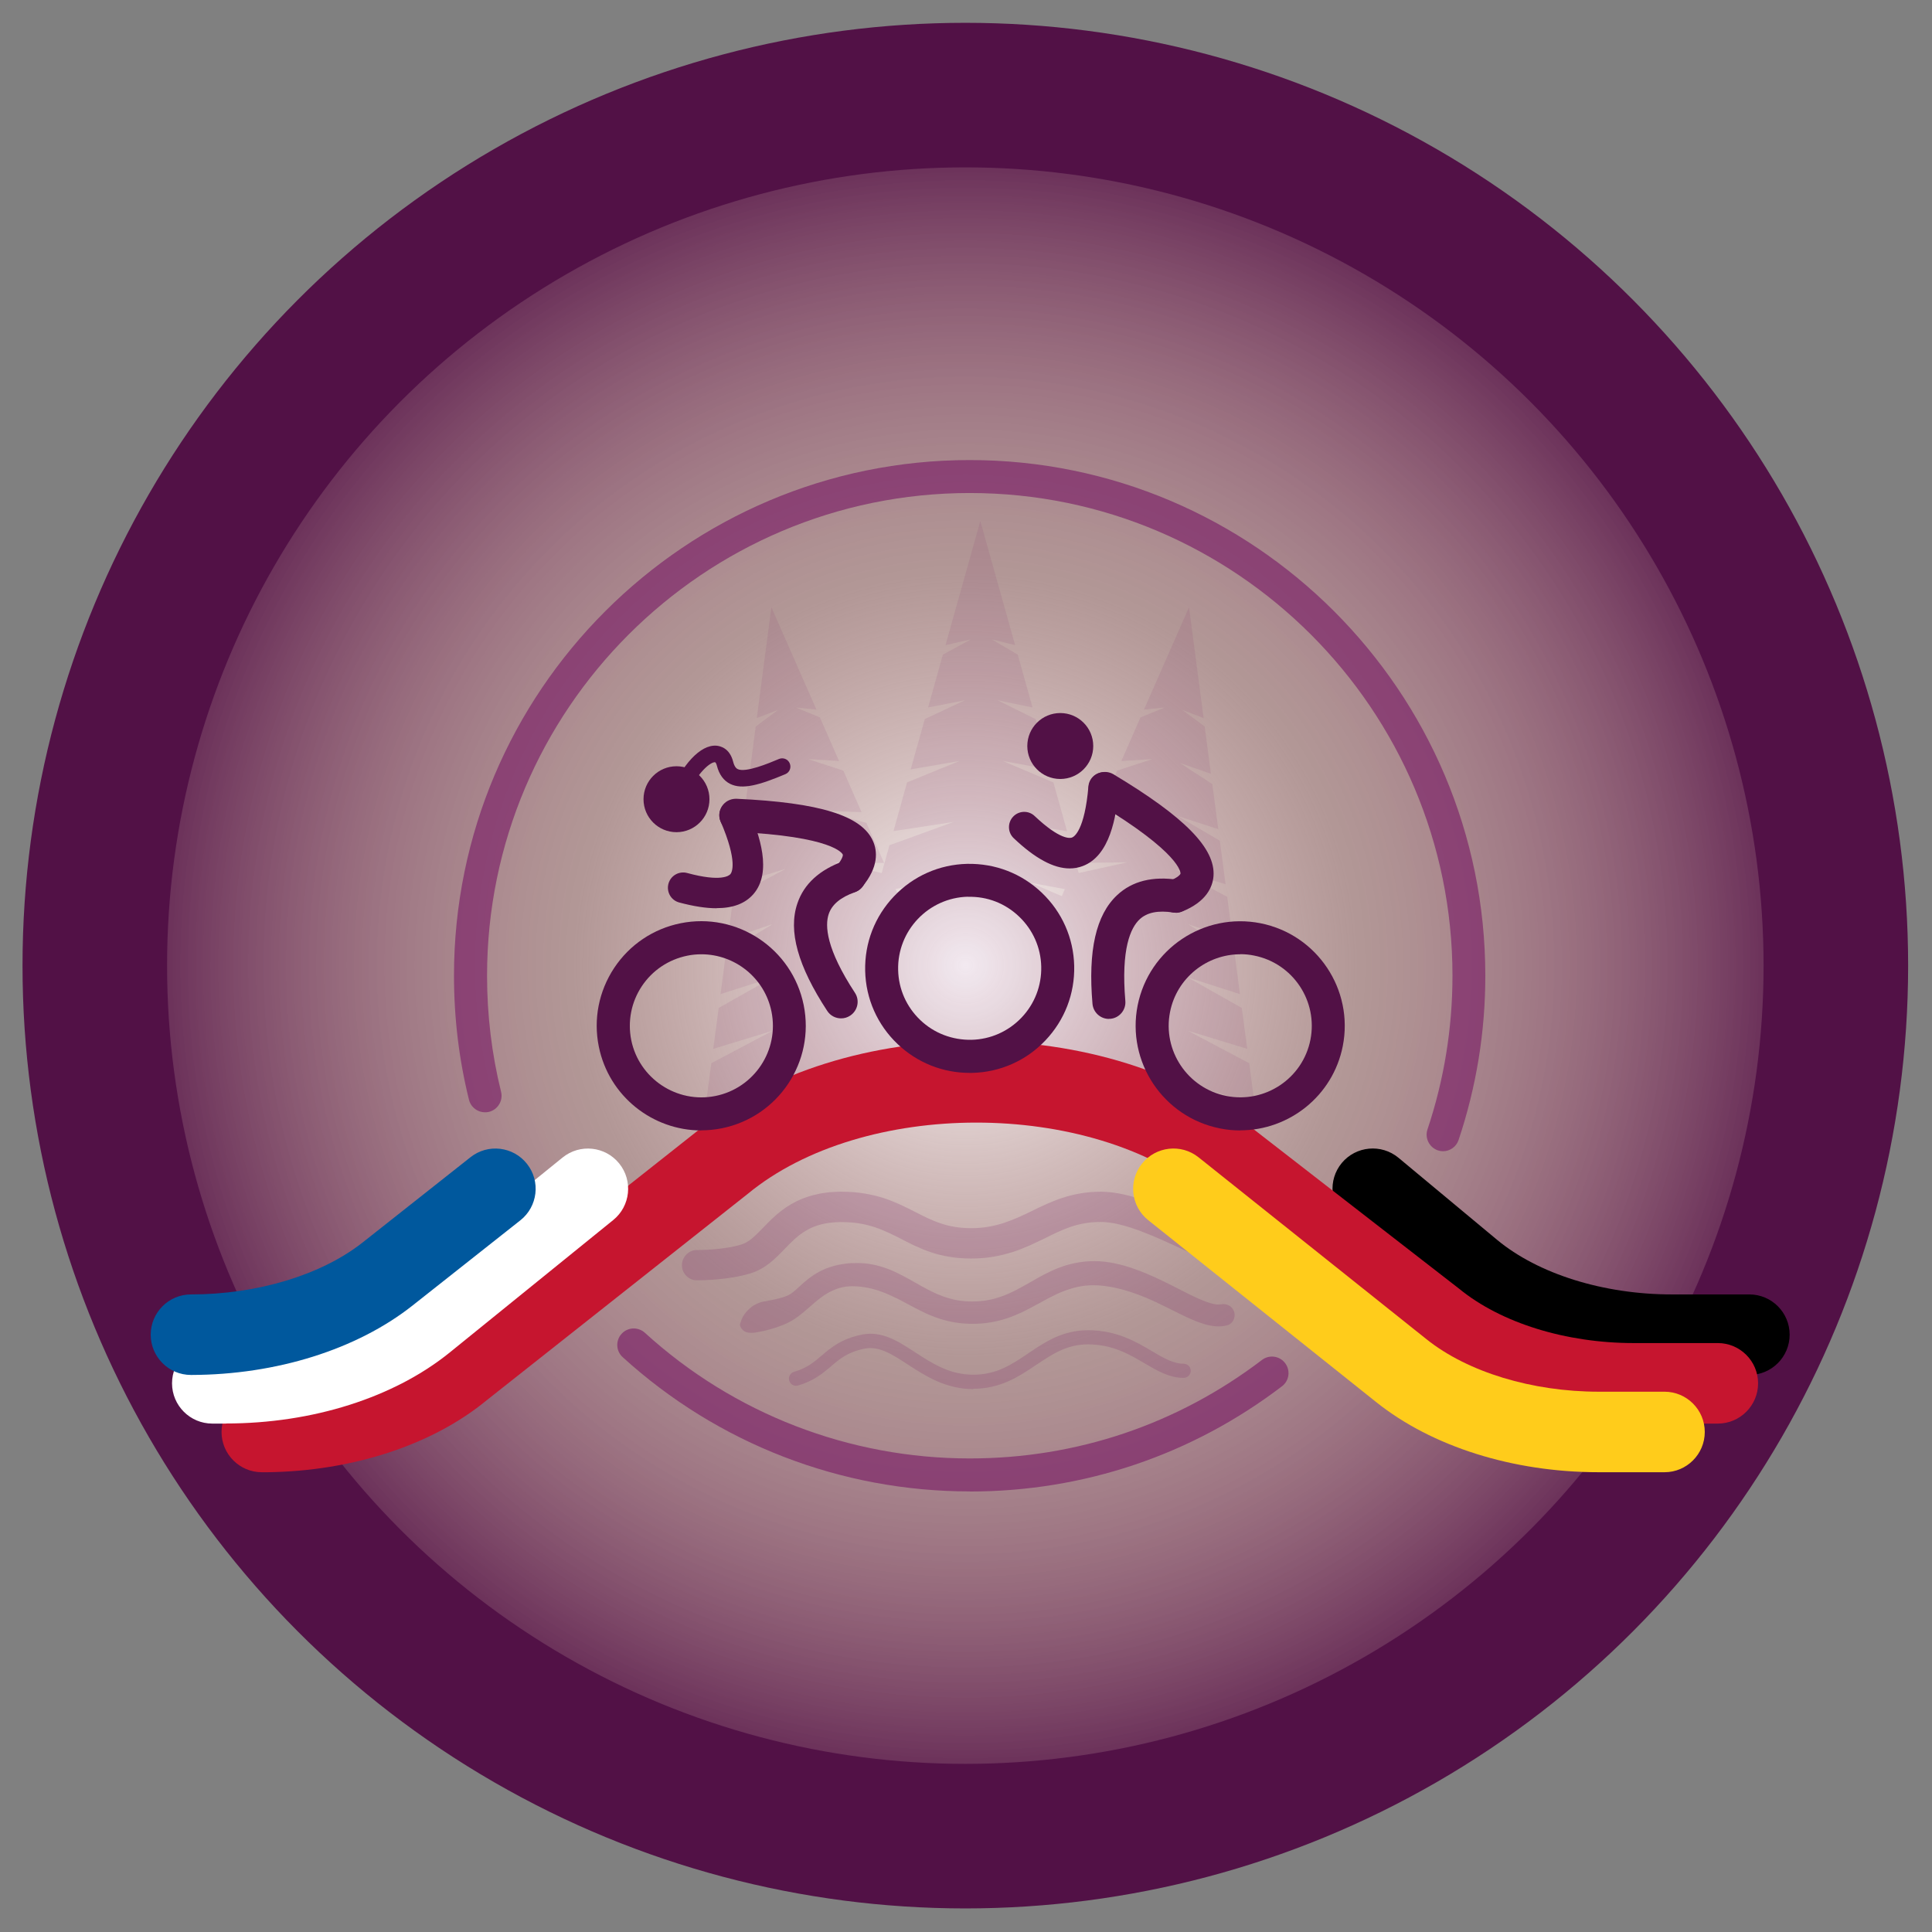 <?xml version="1.0" encoding="UTF-8" standalone="no"?>
<svg
   id="Calque_1"
   viewBox="0 0 280 280"
   version="1.1"
   sodipodi:docname="Favicon-la-reconciliation_groesser.svg"
   width="280"
   height="280"
   inkscape:version="1.3.2 (091e20e, 2023-11-25, custom)"
   xmlns:inkscape="http://www.inkscape.org/namespaces/inkscape"
   xmlns:sodipodi="http://sodipodi.sourceforge.net/DTD/sodipodi-0.dtd"
   xmlns:xlink="http://www.w3.org/1999/xlink"
   xmlns="http://www.w3.org/2000/svg"
   xmlns:svg="http://www.w3.org/2000/svg">
  <rect x="0" y="0" width="280" height="280" fill="#808080" stroke="none"/>
  <sodipodi:namedview
     id="namedview21"
     pagecolor="#ffffff"
     bordercolor="#000000"
     borderopacity="0.25"
     inkscape:showpageshadow="2"
     inkscape:pageopacity="0.0"
     inkscape:pagecheckerboard="0"
     inkscape:deskcolor="#d1d1d1"
     inkscape:export-bgcolor="#e4aeac00"
     inkscape:zoom="2.5101711"
     inkscape:cx="126.4854"
     inkscape:cy="129.27406"
     inkscape:window-width="1920"
     inkscape:window-height="991"
     inkscape:window-x="-9"
     inkscape:window-y="-9"
     inkscape:window-maximized="1"
     inkscape:current-layer="Calque_1" />
  <defs
     id="defs1">
    <linearGradient
       id="linearGradient27"
       inkscape:collect="always">
      <stop
         style="stop-color:#ffffff;stop-opacity:1;"
         offset="0"
         id="stop28" />
      <stop
         style="stop-color:#e4aeac;stop-opacity:0.498;"
         offset="0.418"
         id="stop30" />
      <stop
         style="stop-color:#521146;stop-opacity:1;"
         offset="0.931"
         id="stop29" />
    </linearGradient>
    <style
       id="style1">
      .cls-1 {
        fill: #7b2067;
        opacity: .66;
      }

      .cls-2 {
        fill: #7b1f67;
        opacity: .2;
      }

      .cls-3 {
        fill: #c6152f;
      }

      .cls-4 {
        fill: #fff;
      }

      .cls-5 {
        fill: #ffcc1b;
      }

      .cls-6 {
        fill: #521146;
      }

      .cls-7 {
        fill: #7c1f67;
        opacity: .1;
      }

      .cls-8 {
        fill: #00589d;
      }
    </style>
    <radialGradient
       inkscape:collect="always"
       xlink:href="#linearGradient27"
       id="radialGradient29"
       cx="81.833"
       cy="80.305"
       fx="81.833"
       fy="80.305"
       r="78.796"
       gradientTransform="matrix(1.734,0,0,1.734,-1.969,0.657)"
       gradientUnits="userSpaceOnUse" />
  </defs>
  <circle
     style="fill:url(#radialGradient29);fill-opacity:1;stroke:#521146;stroke-width:20.949;stroke-linejoin:round;stroke-opacity:1"
     id="path22"
     cx="139.902"
     cy="139.945"
     r="126.164" />
  <path
     class="cls-7"
     d="m 181.045,154.09 -8.879,-4.7 8.595,2.618 -0.789,-5.93 -7.822,-4.416 7.554,2.413 -0.789,-6.024 -6.75,-4.116 6.497,2.192 -0.804,-6.15 -7.554,-4.037 7.318,2.208 -0.836,-6.308 -6.119,-3.58 5.898,1.908 -0.867,-6.529 -4.684,-3.059 4.479,1.561 -0.899,-6.844 -3.217,-2.397 3.059,1.167 -2.113,-16.07 -6.529,14.84 2.996,-0.3 -3.501,1.435 -2.776,6.324 4.495,-0.284 -5.11,1.672 -2.649,6.024 5.977,-0.221 -6.671,1.766 -2.571,5.819 7.444,-0.11 -7.097,1.561 -1.12,-4.021 -9.052,-3.391 8.485,1.356 -1.971,-7.065 -7.318,-3.107 6.797,1.23 -2.05,-7.302 -5.551,-2.744 5.094,1.057 -2.145,-7.664 -3.753,-2.208 3.375,0.836 -5.047,-17.994 -5.047,17.994 3.675,-0.836 -4.053,2.208 -2.145,7.664 5.362,-1.057 -5.835,2.728 -2.05,7.302 7.049,-1.214 -7.57,3.091 -1.971,7.065 8.705,-1.325 -9.289,3.375 -1.12,4.021 -7.097,-1.561 7.444,0.11 -2.571,-5.819 -6.671,-1.766 5.977,0.221 -2.649,-6.024 -5.11,-1.672 4.495,0.284 -2.776,-6.324 -3.501,-1.435 2.996,0.3 -6.529,-14.84 -2.113,16.07 3.059,-1.167 -3.217,2.397 -0.899,6.844 4.479,-1.561 -4.684,3.059 -0.852,6.529 5.898,-1.908 -6.119,3.58 -0.836,6.308 7.318,-2.208 -7.554,4.037 -0.804,6.15 6.497,-2.192 -6.75,4.116 -0.789,6.024 7.554,-2.413 -7.822,4.416 -0.789,5.93 8.595,-2.618 -8.879,4.7 -0.773,5.851 9.652,-2.823 7.538,-1.072 v 0 l 11.481,-1.64 h 22.158 l 19.019,2.713 9.652,2.823 z m -50.813,-24.223 -0.442,-1.025 4.952,-0.915 z m 24.097,-1.009 -0.442,1.025 -4.51,-1.94 z"
     id="path1"
     style="stroke-width:1.577" />
  <g
     id="g4"
     transform="matrix(1.577,0,0,1.577,9.667,57.622)">
    <path
       class="cls-2"
       d="m 57.98,81.12 h -0.07 c -0.77,0 -1.38,-0.64 -1.37,-1.4 0,-0.77 0.68,-1.41 1.4,-1.38 0.03,0 2.34,0.02 4.07,-0.51 0.71,-0.22 1.27,-0.8 1.98,-1.53 1.35,-1.4 3.19,-3.32 7.22,-3.32 3.13,0 5.06,0.99 6.77,1.86 1.56,0.8 2.91,1.49 5.15,1.49 2.24,0 3.89,-0.76 5.55,-1.57 1.79,-0.87 3.64,-1.78 6.37,-1.78 2.73,0 6.11,1.56 9.04,2.94 1.86,0.87 4.66,2.19 5.37,1.93 0.71,-0.26 1.53,0.08 1.8,0.78 0.28,0.7 -0.02,1.49 -0.72,1.78 -1.8,0.77 -4.38,-0.44 -7.64,-1.97 -2.67,-1.25 -5.7,-2.68 -7.86,-2.68 -2.16,0 -3.51,0.69 -5.15,1.5 -1.78,0.87 -3.8,1.86 -6.77,1.86 -2.97,0 -4.77,-0.95 -6.41,-1.79 -1.57,-0.8 -3.05,-1.56 -5.5,-1.56 -2.85,0 -4,1.2 -5.22,2.46 -0.87,0.9 -1.77,1.84 -3.17,2.26 -1.98,0.6 -4.38,0.63 -4.83,0.63 z"
       id="path2" />
    <path
       class="cls-2"
       d="m 72.15,79.55 c 2.17,-0.13 3.78,0.63 5.31,1.49 0.33,0.18 0.65,0.36 0.96,0.54 1.43,0.8 2.8,1.49 4.8,1.49 2.2,0 3.68,-0.83 5.24,-1.72 0.05,-0.03 0.11,-0.06 0.16,-0.09 1.64,-0.94 3.34,-1.9 5.84,-1.9 2.5,0 5.14,1.24 7.31,2.34 0.13,0.07 0.27,0.14 0.41,0.21 1.44,0.74 3.09,1.58 3.89,1.42 0.54,-0.11 1.09,0.19 1.23,0.72 0.14,0.53 -0.15,1.09 -0.69,1.22 -1.3,0.32 -2.73,-0.28 -4.35,-1.08 -0.67,-0.33 -1.37,-0.69 -2.13,-1.05 -1.23,-0.57 -2.58,-1.1 -4.01,-1.38 -1.05,-0.2 -2,-0.24 -2.84,-0.1 -1.14,0.19 -2.08,0.6 -3.02,1.09 -0.4,0.21 -0.8,0.44 -1.22,0.66 -1.56,0.86 -3.3,1.71 -5.8,1.71 -2.33,0 -3.98,-0.76 -5.43,-1.54 -0.68,-0.36 -1.33,-0.72 -2.03,-1.04 -0.76,-0.35 -1.55,-0.64 -2.45,-0.78 -1.01,-0.16 -1.82,-0.12 -2.56,0.15 -0.85,0.31 -1.45,0.77 -2.02,1.25 -0.48,0.41 -0.94,0.84 -1.46,1.23 -0.35,0.27 -0.74,0.52 -1.19,0.72 -0.86,0.38 -1.85,0.66 -2.8,0.81 -0.5,0.08 -0.94,-0.01 -1.09,-0.17 -0.02,0 -0.04,-0.02 -0.05,-0.03 -0.22,-0.21 -0.33,-0.44 -0.27,-0.62 0.06,-0.18 0.13,-0.41 0.27,-0.66 0.32,-0.55 0.9,-1.07 1.51,-1.26 0.15,-0.12 1.45,-0.22 2.47,-0.61 0.45,-0.17 0.82,-0.53 1.29,-0.96 0.96,-0.88 2.24,-1.92 4.72,-2.07 z"
       id="path3" />
    <path
       class="cls-2"
       d="m 83.32,91.12 c -2.56,0 -4.4,-1.21 -6.04,-2.27 -1.41,-0.92 -2.62,-1.71 -3.94,-1.45 -1.55,0.31 -2.27,0.92 -3.1,1.63 -0.74,0.63 -1.58,1.34 -3.03,1.76 -0.35,0.1 -0.71,-0.1 -0.81,-0.45 -0.1,-0.35 0.1,-0.71 0.45,-0.81 1.19,-0.34 1.84,-0.9 2.54,-1.5 0.85,-0.72 1.81,-1.54 3.7,-1.92 1.83,-0.36 3.33,0.61 4.9,1.64 1.55,1.01 3.16,2.05 5.32,2.05 2.16,0 3.57,-0.96 5.08,-1.98 1.54,-1.04 3.13,-2.11 5.47,-2.11 2.62,0 4.42,1.06 5.87,1.92 1.05,0.62 1.96,1.16 2.92,1.16 0.36,0 0.65,0.29 0.65,0.65 0,0.36 -0.29,0.65 -0.65,0.65 -1.32,0 -2.42,-0.65 -3.59,-1.34 -1.38,-0.81 -2.95,-1.74 -5.21,-1.74 -1.94,0 -3.29,0.91 -4.74,1.88 -1.61,1.08 -3.27,2.2 -5.81,2.2 z"
       id="path4" />
  </g>
  <path
     class="cls-1"
     d="m 140.547,216.147 c -18.656,0 -36.524,-6.907 -50.308,-19.461 -0.978,-0.883 -1.041,-2.397 -0.158,-3.375 0.883,-0.978 2.397,-1.041 3.375,-0.158 12.9,11.749 29.617,18.215 47.091,18.215 15.455,0 30.09,-4.936 42.344,-14.272 1.057,-0.804 2.555,-0.599 3.359,0.457 0.804,1.057 0.599,2.555 -0.457,3.359 -13.09,9.983 -28.75,15.25 -45.246,15.25 z"
     id="path5"
     style="stroke-width:1.577" />
  <path
     class="cls-1"
     d="m 209.148,166.848 c -0.252,0 -0.505,-0.047 -0.757,-0.126 -1.246,-0.426 -1.924,-1.782 -1.514,-3.028 2.397,-7.16 3.627,-14.651 3.627,-22.284 0,-38.575 -31.383,-69.958 -69.958,-69.958 -38.575,0 -69.958,31.383 -69.958,69.958 0,5.693 0.678,11.355 2.034,16.827 0.315,1.277 -0.473,2.586 -1.751,2.902 -1.293,0.3 -2.586,-0.473 -2.902,-1.751 -1.451,-5.851 -2.176,-11.891 -2.176,-17.978 0,-41.208 33.528,-74.736 74.736,-74.736 41.208,0 74.736,33.528 74.736,74.736 0,8.153 -1.309,16.149 -3.88,23.813 -0.331,0.994 -1.262,1.624 -2.271,1.624 z"
     id="path6"
     style="stroke-width:1.577" />
  <g
     id="layer1"
     transform="matrix(1.577,0,0,1.577,9.667,57.622)">
    <g
       id="inner_rect">
      <g
         id="g11">
        <path
           d="m 154.64,89.82 h -7.12 c -8.08,0 -15.66,-2.45 -20.8,-6.73 l -9.06,-7.54 c -1.57,-1.31 -1.78,-3.64 -0.48,-5.21 1.31,-1.57 3.64,-1.78 5.21,-0.48 l 9.06,7.54 c 3.78,3.14 9.79,5.02 16.07,5.02 h 7.12 c 2.04,0 3.7,1.66 3.7,3.7 0,2.04 -1.66,3.7 -3.7,3.7 z"
           id="path7" />
        <path
           class="cls-3"
           d="m 18.29,98.76 h -0.36 c -2.04,0 -3.7,-1.66 -3.7,-3.7 0,-2.04 1.66,-3.7 3.7,-3.7 6.25,0 12.23,-1.86 16.01,-4.97 l 24.03,-19 C 71.32,56.4 95.79,56.37 109.26,67.38 l 18.71,14.52 c 3.85,3.15 9.82,4.99 16.04,4.99 h 7.73 c 2.04,0 3.7,1.66 3.7,3.7 0,2.04 -1.66,3.7 -3.7,3.7 h -7.73 c -7.99,0 -15.52,-2.41 -20.65,-6.6 L 104.65,73.17 C 93.96,64.44 73.18,64.46 62.61,73.16 l -24.03,19 c -4.97,4.09 -12.31,6.5 -20.14,6.6 -0.05,0 -0.11,0 -0.16,0 z"
           id="path8" />
        <path
           class="cls-4"
           d="m 14.64,94.29 h -1.26 c -2.04,0 -3.7,-1.66 -3.7,-3.7 0,-2.04 1.66,-3.7 3.7,-3.7 h 1.26 c 6.19,0 12.14,-1.83 15.92,-4.89 L 45.57,69.84 c 1.59,-1.29 3.92,-1.04 5.2,0.54 1.29,1.59 1.04,3.92 -0.54,5.2 L 35.22,87.74 c -5.13,4.16 -12.63,6.54 -20.58,6.54 z"
           id="path9" />
        <path
           class="cls-8"
           d="m 11.47,89.82 h -0.05 c -2.04,0 -3.7,-1.66 -3.7,-3.7 0,-2.04 1.66,-3.7 3.7,-3.7 6.09,0 11.99,-1.79 15.77,-4.77 l 9.92,-7.84 c 1.6,-1.27 3.93,-0.99 5.19,0.61 1.27,1.6 0.99,3.93 -0.61,5.19 l -9.92,7.84 c -5.11,4.03 -12.5,6.35 -20.29,6.37 h -0.02 z"
           id="path10" />
        <path
           class="cls-5"
           d="m 146.83,98.76 h -6.04 c -7.87,0 -15.32,-2.35 -20.44,-6.44 L 99.4,75.6 c -1.6,-1.27 -1.86,-3.6 -0.58,-5.2 1.27,-1.59 3.6,-1.86 5.2,-0.58 l 20.95,16.72 c 3.78,3.02 9.7,4.82 15.83,4.82 h 6.04 c 2.04,0 3.7,1.66 3.7,3.7 0,2.04 -1.66,3.7 -3.7,3.7 z"
           id="path11" />
      </g>
      <g
         id="layer1-2"
         data-name="layer1">
        <path
           class="cls-6"
           d="m 82.98,62.06 c -2.48,0 -4.82,-0.94 -6.62,-2.65 -1.86,-1.77 -2.92,-4.16 -2.98,-6.72 -0.06,-2.57 0.88,-5 2.65,-6.86 1.77,-1.86 4.16,-2.92 6.72,-2.98 v 0 c 2.59,-0.05 5,0.88 6.86,2.65 1.86,1.77 2.92,4.16 2.98,6.72 0.06,2.57 -0.88,5 -2.65,6.86 -1.77,1.86 -4.16,2.92 -6.72,2.98 -0.08,0 -0.16,0 -0.24,0 z M 82.82,45.87 v 0 c -3.62,0.09 -6.5,3.11 -6.41,6.74 0.04,1.76 0.77,3.39 2.04,4.6 1.27,1.21 2.94,1.84 4.7,1.81 1.75,-0.04 3.39,-0.77 4.6,-2.04 1.21,-1.27 1.85,-2.94 1.81,-4.69 -0.04,-1.76 -0.77,-3.39 -2.04,-4.6 -1.27,-1.21 -2.92,-1.86 -4.7,-1.81 z"
           id="path12" />
        <g
           id="g14">
          <path
             class="cls-6"
             d="m 58.32,67.35 c -4.48,0 -8.5,-3.15 -9.42,-7.71 -0.51,-2.52 0,-5.08 1.41,-7.22 1.42,-2.14 3.59,-3.6 6.1,-4.11 5.19,-1.05 10.27,2.32 11.32,7.52 1.05,5.2 -2.32,10.27 -7.52,11.32 -0.64,0.13 -1.28,0.19 -1.91,0.19 z m 0.01,-16.19 c -0.43,0 -0.87,0.04 -1.3,0.13 -1.72,0.35 -3.21,1.35 -4.18,2.81 -0.97,1.46 -1.31,3.22 -0.97,4.94 0.72,3.55 4.2,5.86 7.75,5.14 3.55,-0.72 5.86,-4.19 5.14,-7.75 -0.63,-3.12 -3.38,-5.27 -6.44,-5.27 z"
             id="path13" />
          <path
             class="cls-6"
             d="m 107.85,67.35 c -0.62,0 -1.25,-0.06 -1.88,-0.19 -5.2,-1.04 -8.58,-6.11 -7.55,-11.3 1.04,-5.2 6.1,-8.58 11.3,-7.55 5.2,1.04 8.58,6.1 7.55,11.3 -0.91,4.57 -4.93,7.73 -9.42,7.73 z m 0,-16.19 c -3.07,0 -5.83,2.17 -6.45,5.29 -0.71,3.56 1.61,7.02 5.17,7.73 3.56,0.71 7.03,-1.61 7.73,-5.17 0.7,-3.56 -1.61,-7.02 -5.17,-7.73 -0.43,-0.09 -0.86,-0.13 -1.29,-0.13 z"
             id="path14" />
        </g>
        <g
           id="g17">
          <path
             class="cls-6"
             d="m 71.16,57.05 c -0.49,0 -0.98,-0.24 -1.27,-0.69 -2.7,-4.12 -3.6,-7.35 -2.74,-9.87 0.6,-1.79 2.04,-3.11 4.28,-3.9 0.79,-0.28 1.66,0.13 1.94,0.92 0.28,0.79 -0.13,1.66 -0.92,1.94 -1.33,0.47 -2.12,1.13 -2.42,2.01 -0.36,1.07 -0.24,3.2 2.41,7.24 0.46,0.7 0.26,1.64 -0.44,2.1 -0.26,0.17 -0.54,0.25 -0.83,0.25 z"
             id="path15" />
          <path
             class="cls-6"
             d="m 71.92,45.54 c -0.34,0 -0.69,-0.12 -0.97,-0.35 -0.64,-0.54 -0.73,-1.5 -0.19,-2.14 0.51,-0.61 0.6,-0.98 0.56,-1.06 -0.03,-0.07 -0.84,-1.67 -9.89,-2.08 -0.84,-0.04 -1.48,-0.75 -1.45,-1.59 0.04,-0.84 0.72,-1.48 1.59,-1.45 7.64,0.35 11.5,1.55 12.53,3.89 0.4,0.9 0.55,2.37 -1.01,4.23 -0.3,0.36 -0.73,0.54 -1.17,0.54 z"
             id="path16" />
          <path
             class="cls-6"
             d="m 59.72,46.93 c -0.98,0 -2.12,-0.18 -3.43,-0.53 -0.75,-0.2 -1.19,-0.97 -0.99,-1.72 0.2,-0.75 0.97,-1.19 1.72,-0.99 3.13,0.85 3.85,0.24 3.97,0.11 0.13,-0.15 0.71,-1.11 -0.9,-4.86 -0.31,-0.71 0.02,-1.53 0.73,-1.84 0.71,-0.31 1.53,0.02 1.84,0.73 1.03,2.39 2.19,5.79 0.45,7.8 -0.75,0.86 -1.86,1.29 -3.38,1.29 z"
             id="path17" />
        </g>
        <path
           class="cls-6"
           d="m 56.04,37.67 c -0.1,0 -0.19,-0.02 -0.29,-0.06 -0.39,-0.16 -0.57,-0.6 -0.41,-0.99 1.21,-2.91 2.9,-4.74 4.37,-4.63 0.35,0.03 1.21,0.22 1.53,1.45 0.14,0.56 0.35,0.66 0.42,0.7 0.73,0.36 2.88,-0.54 3.8,-0.93 0.39,-0.16 0.83,0.02 0.99,0.41 0.16,0.39 -0.02,0.83 -0.41,0.99 -2.36,0.99 -3.94,1.45 -5.07,0.89 -0.6,-0.3 -1.01,-0.86 -1.22,-1.68 -0.04,-0.17 -0.12,-0.31 -0.17,-0.31 -0.34,-0.04 -1.66,0.8 -2.86,3.69 -0.12,0.29 -0.4,0.47 -0.7,0.47 z"
           id="path18" />
        <circle
           id="head1"
           class="cls-6"
           cx="56.04"
           cy="36.91"
           r="3.03" />
        <g
           id="g21">
          <path
             class="cls-6"
             d="m 95.78,57.1 c -0.78,0 -1.44,-0.6 -1.51,-1.39 -0.42,-4.9 0.32,-8.17 2.27,-9.99 1.38,-1.29 3.27,-1.76 5.61,-1.4 0.83,0.13 1.4,0.9 1.27,1.73 -0.13,0.83 -0.91,1.39 -1.73,1.27 -1.39,-0.21 -2.4,-0.01 -3.08,0.62 -0.83,0.77 -1.73,2.71 -1.32,7.51 0.07,0.83 -0.55,1.57 -1.38,1.64 -0.04,0 -0.09,0 -0.13,0 z"
             id="path19" />
          <path
             class="cls-6"
             d="m 101.92,47.34 c -0.6,0 -1.17,-0.36 -1.41,-0.96 -0.31,-0.78 0.07,-1.66 0.85,-1.97 0.74,-0.29 0.99,-0.58 1,-0.67 0,-0.07 0.06,-1.86 -7.72,-6.52 -0.72,-0.43 -0.95,-1.36 -0.52,-2.08 0.43,-0.72 1.36,-0.95 2.08,-0.52 6.56,3.93 9.39,6.82 9.19,9.37 -0.08,0.98 -0.65,2.35 -2.9,3.25 -0.18,0.07 -0.38,0.11 -0.56,0.11 z"
             id="path20" />
          <path
             class="cls-6"
             d="m 92.17,43.27 c -1.48,0 -3.18,-0.92 -5.14,-2.78 -0.56,-0.53 -0.58,-1.42 -0.05,-1.98 0.53,-0.56 1.42,-0.59 1.98,-0.05 2.35,2.22 3.27,2.04 3.43,1.97 0.19,-0.07 1.16,-0.64 1.51,-4.72 0.07,-0.77 0.76,-1.35 1.52,-1.27 0.77,0.07 1.34,0.75 1.27,1.52 -0.23,2.59 -0.82,6.15 -3.31,7.09 -0.39,0.15 -0.79,0.22 -1.21,0.22 z"
             id="path21" />
          <circle
             id="head2"
             class="cls-6"
             cx="91.31"
             cy="32.02"
             r="3.03" />
        </g>
      </g>
    </g>
  </g>
</svg>

